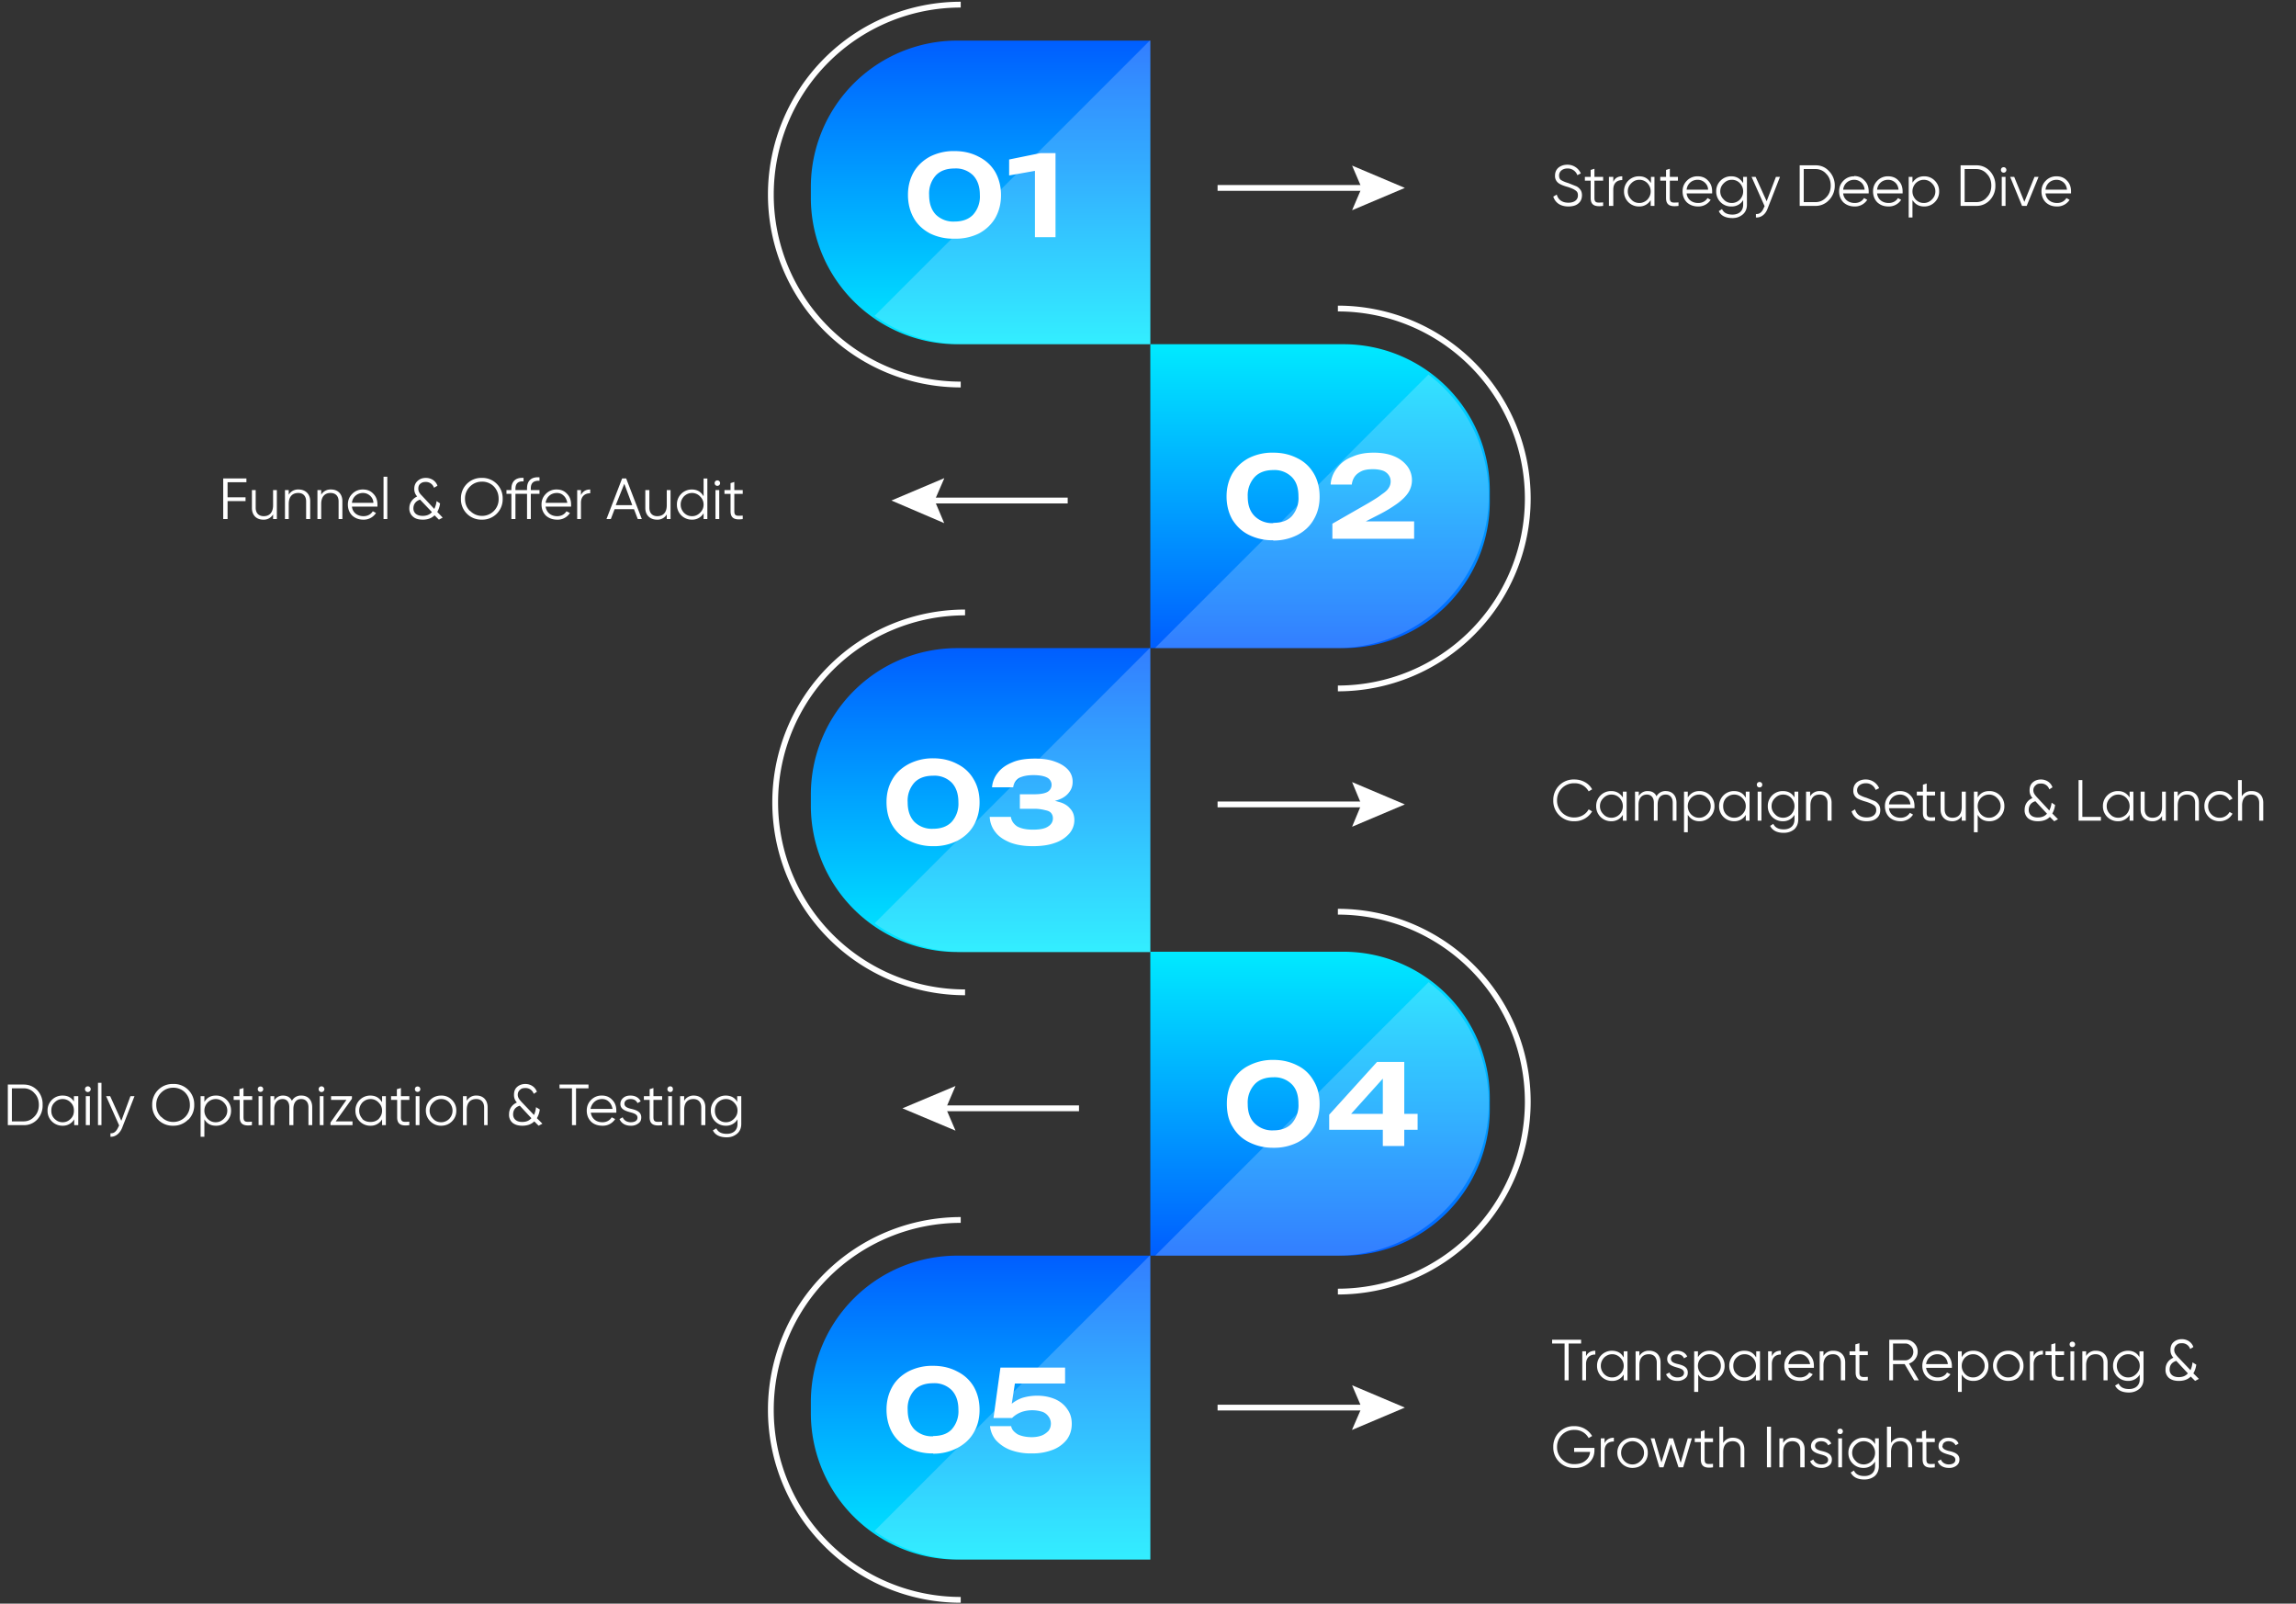 <svg xmlns="http://www.w3.org/2000/svg" width="792" height="553" fill="none"><rect width="100%" height="100%" fill="#333333" stroke="none"/><path fill="#fff" d="M543.1 283.2a7 7 0 0 1-5.2-2 7 7 0 0 1-2.1-5.2 7 7 0 0 1 2-5.1 7 7 0 0 1 5.3-2.1c2.6 0 5 1.3 6.1 3.4l-1.2.7a5.4 5.4 0 0 0-4.9-2.8 5.8 5.8 0 0 0-6 5.9 5.8 5.8 0 0 0 6 5.9c2.1 0 4-1.1 4.9-2.8l1.2.7a6.9 6.9 0 0 1-6 3.4Zm16.7-8.2v-2h1.3v10h-1.3v-2a4.5 4.5 0 0 1-4 2.2 5.1 5.1 0 0 1-5.2-5.2 5.1 5.1 0 0 1 5.2-5.2c1.7 0 3 .7 4 2.2Zm-6.7 5.8c.7.8 1.7 1.2 2.8 1.2 1 0 2-.4 2.8-1.2.7-.8 1.1-1.7 1.1-2.8 0-1.1-.4-2-1.1-2.8a3.8 3.8 0 0 0-2.8-1.2c-1.1 0-2 .4-2.8 1.2-.8.8-1.2 1.7-1.2 2.8 0 1.1.4 2 1.2 2.8Zm21.5-8c2.2 0 3.7 1.5 3.7 4v6.2H577v-6.2c0-1.8-1-2.8-2.4-2.8-1.7 0-2.8 1.1-2.8 3.5v5.5h-1.3v-6.2c0-1.8-1-2.8-2.4-2.8-1.6 0-2.9 1.1-2.9 3.5v5.5H564v-10h1.3v1.5a3.4 3.4 0 0 1 3.1-1.7c1.4 0 2.5.6 3 1.8a3.5 3.5 0 0 1 3.3-1.8Zm11.6 0a5 5 0 0 1 3.7 1.5 5 5 0 0 1 1.5 3.7 5 5 0 0 1-1.5 3.7 5 5 0 0 1-3.7 1.5c-1.7 0-3-.7-4-2.2v6h-1.3v-14h1.3v2c1-1.5 2.3-2.2 4-2.2Zm-2.9 8c.8.8 1.7 1.2 2.8 1.2 1.1 0 2-.4 2.8-1.2.8-.8 1.2-1.7 1.2-2.8 0-1.1-.4-2-1.2-2.8a3.8 3.8 0 0 0-2.8-1.2c-1 0-2 .4-2.8 1.2-.7.8-1.1 1.7-1.1 2.8 0 1.1.4 2 1.1 2.8Zm18.9-5.8v-2h1.3v10h-1.3v-2a4.5 4.5 0 0 1-4 2.2 5.1 5.1 0 0 1-5.2-5.2 5.1 5.1 0 0 1 5.1-5.2c1.8 0 3.2.7 4 2.2Zm-6.8 5.8c.8.8 1.7 1.2 2.8 1.2 1.1 0 2-.4 2.8-1.2.8-.8 1.2-1.7 1.2-2.8 0-1.1-.4-2-1.2-2.8a3.8 3.8 0 0 0-2.8-1.2c-1 0-2 .4-2.8 1.2-.7.8-1 1.7-1 2.8 0 1.1.3 2 1 2.8Zm12.2-9.5a1 1 0 0 1-1.3 0 1 1 0 0 1 0-1.4 1 1 0 0 1 1.3 0c.4.4.4 1 0 1.4Zm0 11.7h-1.3v-10h1.3v10Zm11.4-8v-2h1.3v9.6c0 1.4-.5 2.6-1.4 3.4-1 .8-2.2 1.2-3.6 1.2-2.3 0-3.9-.8-4.7-2.4l1.1-.7c.6 1.3 1.8 1.9 3.6 1.9 2.3 0 3.7-1.3 3.7-3.4V281a4.5 4.5 0 0 1-4 2.2 5.1 5.1 0 0 1-5.2-5.2 5.1 5.1 0 0 1 5.2-5.2c1.8 0 3.1.7 4 2.2Zm-6.7 5.8c.7.8 1.7 1.2 2.8 1.2 1 0 2-.4 2.8-1.2.7-.8 1.1-1.7 1.1-2.8 0-1.1-.4-2-1.1-2.8a3.8 3.8 0 0 0-2.8-1.2c-1.1 0-2 .4-2.8 1.2-.8.8-1.2 1.7-1.2 2.8 0 1.1.4 2 1.2 2.8Zm15.5-8c2.4 0 4 1.6 4 4v6.2h-1.4v-6.1c0-1.8-1-2.9-2.7-2.9-2 0-3.2 1.2-3.2 3.8v5.2H623v-10h1.4v1.6a3.7 3.7 0 0 1 3.3-1.8Zm16 10.4c-2.5 0-4.4-1.2-5.1-3.4l1.2-.7c.5 1.8 1.9 2.8 4 2.8 2 0 3.3-1 3.3-2.5 0-.8-.2-1.3-.8-1.7-.5-.4-1.4-.8-2.6-1.2-1.5-.4-2.4-.8-3-1.1a3 3 0 0 1-1.5-2.8c0-1.2.4-2.1 1.2-2.8.9-.7 1.9-1 3-1a5 5 0 0 1 4.7 3l-1.2.6a3.5 3.5 0 0 0-3.4-2.3c-1.7 0-3 1-3 2.4 0 .7.3 1.3.8 1.6.5.3 1.3.7 2.4 1l1 .4 1 .4 1 .4a4 4 0 0 1 1.3 1.2c.3.4.5 1.1.5 1.8 0 1.2-.4 2.2-1.3 2.9-.8.7-2 1-3.4 1Zm11.6-10.4c1.5 0 2.7.5 3.6 1.5 1 1 1.4 2.3 1.4 3.7v.7h-8.8c.2 2 1.8 3.3 4 3.3 1.5 0 2.6-.7 3.2-1.7l1.1.6a5 5 0 0 1-4.4 2.3c-1.5 0-2.8-.5-3.8-1.4-1-1-1.5-2.3-1.5-3.8s.5-2.7 1.5-3.7a5 5 0 0 1 3.7-1.5Zm0 1.2c-2 0-3.6 1.4-3.8 3.4h7.4c-.1-1-.5-1.9-1.2-2.5-.7-.6-1.5-.9-2.4-.9Zm12.1-1v1.3h-2.9v6c0 1.8 1 1.6 2.9 1.5v1.2c-2.8.4-4.2-.3-4.2-2.7v-6h-2.1V273h2.1v-2.4l1.3-.4v2.8h2.9Zm9.2 5.2V273h1.4v10h-1.4v-1.6a3.7 3.7 0 0 1-3.3 1.8c-2.4 0-4-1.6-4-4V273h1.4v6.1c0 1.8 1 2.9 2.7 2.9 2 0 3.2-1.2 3.2-3.8Zm9.5-5.4a5 5 0 0 1 3.7 1.5 5 5 0 0 1 1.5 3.7 5 5 0 0 1-1.5 3.7 5 5 0 0 1-3.7 1.5c-1.8 0-3.1-.7-4-2.2v6h-1.3v-14h1.3v2c.9-1.5 2.2-2.2 4-2.2Zm-2.9 8c.8.8 1.7 1.2 2.8 1.2 1.1 0 2-.4 2.8-1.2.8-.8 1.2-1.7 1.2-2.8 0-1.1-.4-2-1.2-2.8a3.8 3.8 0 0 0-2.8-1.2c-1 0-2 .4-2.8 1.2-.7.8-1.1 1.7-1.1 2.8 0 1.1.4 2 1.1 2.8Zm24.6-.3 2 2-1.3.7-1.5-1.5c-1 1-2.4 1.5-4.1 1.5-1.4 0-2.5-.3-3.4-1a3.6 3.6 0 0 1-1.2-3c0-1.7.9-3.2 2.7-4-.7-.8-1-1.6-1-2.6 0-1.2.3-2.1 1.1-2.8.8-.7 1.8-1 2.8-1 1.8 0 3.4 1 4 2.7l-1.1.7a2.9 2.9 0 0 0-2.9-2c-.7 0-1.3.1-1.8.6-.5.4-.8 1-.8 1.7 0 1 .5 1.6 1.3 2.5l4.2 4.5a8 8 0 0 0 .8-2.7l1.2.8a8 8 0 0 1-1 3Zm-5 1.4c1.4 0 2.4-.4 3.2-1.3l-4-4.3c-1.7.5-2.3 1.7-2.3 3 0 1.6 1.2 2.6 3.1 2.6Zm15.4-12.9v12.7h6.4v1.3H717v-14h1.4Zm16.3 6v-2h1.3v10h-1.3v-2a4.5 4.5 0 0 1-4 2.2 5.1 5.1 0 0 1-5.2-5.2 5.1 5.1 0 0 1 5.2-5.2c1.7 0 3 .7 4 2.2Zm-6.7 5.8c.7.8 1.7 1.2 2.8 1.2 1 0 2-.4 2.8-1.2.7-.8 1.1-1.7 1.1-2.8 0-1.1-.4-2-1.1-2.8a3.8 3.8 0 0 0-2.8-1.2c-1.1 0-2 .4-2.8 1.2-.8.8-1.2 1.7-1.2 2.8 0 1.1.4 2 1.2 2.8Zm17.9-2.6V273h1.3v10h-1.3v-1.6a3.7 3.7 0 0 1-3.4 1.8c-2.4 0-4-1.6-4-4V273h1.4v6.1c0 1.8 1 2.9 2.7 2.9 2 0 3.3-1.2 3.3-3.8Zm8.8-5.4c2.4 0 3.9 1.6 3.9 4v6.2h-1.3v-6.1c0-1.8-1-2.9-2.8-2.9-1.9 0-3.2 1.2-3.2 3.8v5.2h-1.3v-10h1.3v1.6a3.7 3.7 0 0 1 3.4-1.8Zm11 10.4a5.1 5.1 0 0 1-5.2-5.2 5 5 0 0 1 1.5-3.7 5 5 0 0 1 3.8-1.5c2 0 3.6 1 4.4 2.6l-1.1.6c-.6-1.2-1.8-2-3.3-2-1.1 0-2 .4-2.8 1.2-.8.8-1.2 1.7-1.2 2.8a3.9 3.9 0 0 0 4 4c1.5 0 2.7-.8 3.4-2l1 .6a5 5 0 0 1-4.4 2.6Zm11.1-10.4c2.5 0 4 1.6 4 4v6.2h-1.4v-6.1c0-1.8-1-2.9-2.7-2.9-1.9 0-3.2 1.2-3.2 3.8v5.2H772v-14h1.3v5.6a3.7 3.7 0 0 1 3.3-1.8ZM535.4 462h10v1.3h-4.3V476h-1.4v-12.7h-4.3V462Zm11.7 4v1.7c.6-1.3 1.7-1.9 3.2-1.9v1.3c-1.8 0-3.2 1-3.2 3.3v5.6h-1.3v-10h1.3Zm13 2v-2h1.3v10h-1.3v-2a4.5 4.5 0 0 1-4 2.2 5.1 5.1 0 0 1-5.2-5.2 5.1 5.1 0 0 1 5.1-5.2c1.8 0 3.2.7 4 2.2Zm-6.8 5.8c.8.8 1.7 1.2 2.8 1.2 1.1 0 2-.4 2.8-1.2.8-.8 1.2-1.7 1.2-2.8 0-1.1-.4-2-1.2-2.8a3.8 3.8 0 0 0-2.8-1.2c-1 0-2 .4-2.8 1.2-.7.8-1.1 1.7-1.1 2.8 0 1.1.4 2 1.1 2.8Zm15.6-8c2.4 0 3.9 1.6 3.9 4v6.2h-1.3v-6.1c0-1.8-1-2.9-2.7-2.9-2 0-3.3 1.2-3.3 3.8v5.2h-1.3v-10h1.3v1.6a3.7 3.7 0 0 1 3.4-1.8Zm7.5 2.8c0 1 .9 1.4 2 1.7 1.7.4 3.8.9 3.8 3 0 1-.3 1.6-1 2.1a4 4 0 0 1-2.6.8c-2 0-3.3-.9-3.9-2.3l1.2-.6c.3 1 1.4 1.7 2.7 1.7 1.3 0 2.3-.5 2.3-1.6 0-1-1-1.4-2-1.7-1.7-.5-3.8-1-3.8-3 0-.9.3-1.6 1-2.1.6-.6 1.4-.8 2.4-.8 1.6 0 2.9.7 3.5 2l-1.1.6c-.4-.9-1.2-1.4-2.4-1.4s-2.1.6-2.1 1.6Zm13.4-2.8a5 5 0 0 1 3.6 1.5 5 5 0 0 1 1.5 3.7 5 5 0 0 1-1.5 3.7 5 5 0 0 1-3.6 1.5c-1.8 0-3.1-.7-4-2.2v6h-1.4v-14h1.3v2c1-1.5 2.3-2.2 4-2.2Zm-3 8c.8.8 1.8 1.2 2.9 1.2 1 0 2-.4 2.8-1.2.7-.8 1.1-1.7 1.1-2.8 0-1.1-.4-2-1.1-2.8a3.8 3.8 0 0 0-2.8-1.2c-1.1 0-2 .4-2.8 1.2-.8.8-1.2 1.7-1.2 2.8 0 1.1.4 2 1.2 2.8Zm19-5.8v-2h1.3v10h-1.4v-2a4.5 4.5 0 0 1-4 2.2 5.1 5.1 0 0 1-5.2-5.2 5.1 5.1 0 0 1 5.2-5.2c1.8 0 3.1.7 4 2.2Zm-6.8 5.8c.8.8 1.7 1.2 2.8 1.2 1.1 0 2-.4 2.8-1.2.8-.8 1.1-1.7 1.1-2.8 0-1.1-.3-2-1.1-2.8a3.8 3.8 0 0 0-2.8-1.2c-1.1 0-2 .4-2.8 1.2-.8.8-1.1 1.7-1.1 2.8 0 1.1.3 2 1.1 2.8Zm12.2-7.8v1.7c.6-1.3 1.6-1.9 3.1-1.9v1.3c-1.8 0-3.1 1-3.1 3.3v5.6h-1.3v-10h1.3Zm9.6-.2c1.4 0 2.6.5 3.5 1.5 1 1 1.4 2.3 1.4 3.7v.7h-8.8c.3 2 1.8 3.3 4 3.3 1.5 0 2.6-.7 3.2-1.7l1.2.6a5 5 0 0 1-4.4 2.3c-1.6 0-2.9-.5-3.9-1.4-1-1-1.5-2.3-1.5-3.8s.5-2.7 1.5-3.7a5 5 0 0 1 3.8-1.5Zm0 1.2c-2.1 0-3.6 1.4-3.9 3.4h7.5c-.2-1-.6-1.9-1.3-2.5-.6-.6-1.4-.9-2.3-.9Zm11.7-1.2c2.4 0 4 1.6 4 4v6.2H635v-6.1c0-1.8-1-2.9-2.7-2.9-2 0-3.3 1.2-3.3 3.8v5.2h-1.3v-10h1.3v1.6a3.7 3.7 0 0 1 3.4-1.8Zm11.8.2v1.3h-2.9v6c0 1.8 1 1.6 2.9 1.5v1.2c-2.8.4-4.2-.3-4.2-2.7v-6H638V466h2v-2.4l1.4-.4v2.8h2.9Zm17.6 10h-1.6l-3.3-5.6h-4v5.6h-1.3v-14h5.6a4 4 0 0 1 3 1.2 4 4 0 0 1 1.2 3 4 4 0 0 1-.9 2.5 4 4 0 0 1-2.1 1.5l3.4 5.8Zm-4.6-12.7H653v5.8h4.2c.8 0 1.4-.3 2-.9a3 3 0 0 0 .8-2c0-.8-.3-1.5-.8-2-.6-.6-1.2-.9-2-.9Zm11 2.5c1.5 0 2.7.5 3.6 1.5.9 1 1.4 2.3 1.4 3.7v.7h-8.9c.3 2 1.9 3.3 4 3.3 1.5 0 2.7-.7 3.2-1.7l1.2.6a5 5 0 0 1-4.4 2.3c-1.6 0-2.9-.5-3.8-1.4-1-1-1.5-2.3-1.5-3.8s.5-2.7 1.4-3.7a5 5 0 0 1 3.8-1.5Zm0 1.2c-2 0-3.6 1.4-3.9 3.4h7.5c-.1-1-.5-1.9-1.2-2.5-.7-.6-1.5-.9-2.4-.9Zm12.4-1.2a5 5 0 0 1 3.7 1.5 5 5 0 0 1 1.5 3.7 5 5 0 0 1-1.5 3.7 5 5 0 0 1-3.7 1.5c-1.8 0-3.1-.7-4-2.2v6h-1.3v-14h1.3v2c.9-1.5 2.2-2.2 4-2.2Zm-2.9 8c.8.8 1.7 1.2 2.8 1.2 1.1 0 2-.4 2.8-1.2.8-.8 1.2-1.7 1.2-2.8 0-1.1-.4-2-1.2-2.8a3.8 3.8 0 0 0-2.8-1.2c-1 0-2 .4-2.8 1.2-.7.8-1.1 1.7-1.1 2.8 0 1.1.4 2 1.1 2.8Zm18.7 1c-1 1-2.3 1.4-3.8 1.4a5.2 5.2 0 0 1-5.2-5.2 5 5 0 0 1 1.5-3.7c1-1 2.3-1.5 3.7-1.5a5 5 0 0 1 3.8 1.5 5 5 0 0 1 1.5 3.7 5 5 0 0 1-1.5 3.7Zm-6.6-1c.8.8 1.7 1.2 2.8 1.2 1.1 0 2-.4 2.8-1.2.8-.8 1.2-1.7 1.2-2.8 0-1.1-.4-2-1.2-2.8a3.8 3.8 0 0 0-2.8-1.2c-1 0-2 .4-2.8 1.2-.7.8-1.1 1.7-1.1 2.8 0 1.1.4 2 1.1 2.8Zm11.6-7.8v1.7c.6-1.3 1.7-1.9 3.2-1.9v1.3c-1.8 0-3.2 1-3.2 3.3v5.6h-1.3v-10h1.3Zm10.5 0v1.3H709v6c0 1.8 1 1.6 2.9 1.5v1.2c-2.8.4-4.2-.3-4.2-2.7v-6h-2.1V466h2v-2.4l1.4-.4v2.8h2.9Zm3.5-1.7a1 1 0 0 1-1.3 0 1 1 0 0 1 0-1.4 1 1 0 0 1 1.3 0c.4.4.4 1 0 1.4Zm0 11.7h-1.3v-10h1.3v10Zm7.5-10.2c2.4 0 4 1.6 4 4v6.2h-1.4v-6.1c0-1.8-1-2.9-2.7-2.9-2 0-3.3 1.2-3.3 3.8v5.2h-1.3v-10h1.3v1.6a3.7 3.7 0 0 1 3.4-1.8Zm15 2.2v-2h1.4v9.6c0 1.4-.5 2.6-1.5 3.4-1 .8-2.2 1.2-3.5 1.2-2.4 0-4-.8-4.8-2.4l1.2-.7c.6 1.3 1.8 1.9 3.6 1.9 2.3 0 3.7-1.3 3.7-3.4V474a4.5 4.5 0 0 1-4 2.2 5.1 5.1 0 0 1-5.2-5.2 5.1 5.1 0 0 1 5.1-5.2c1.8 0 3.1.7 4 2.2Zm-6.7 5.8c.8.8 1.7 1.2 2.8 1.2 1.1 0 2-.4 2.8-1.2.8-.8 1.2-1.7 1.2-2.8 0-1.1-.4-2-1.2-2.8a3.8 3.8 0 0 0-2.8-1.2c-1 0-2 .4-2.8 1.2-.7.8-1.1 1.7-1.1 2.8 0 1.1.4 2 1.1 2.8Zm25.2-.3 2 2-1.3.7-1.5-1.5c-1 1-2.4 1.5-4.1 1.5-1.4 0-2.5-.3-3.4-1a3.6 3.6 0 0 1-1.2-3c0-1.7.9-3.2 2.7-4-.7-.8-1-1.6-1-2.6 0-1.2.3-2.1 1.1-2.8.8-.7 1.8-1 2.8-1 1.8 0 3.4 1 4 2.7l-1.1.7a2.9 2.9 0 0 0-2.8-2c-.8 0-1.4.1-1.9.6-.5.4-.8 1-.8 1.7 0 1 .5 1.6 1.3 2.5l4.3 4.5a8 8 0 0 0 .7-2.7l1.3.8a8 8 0 0 1-1 3Zm-5 1.4c1.4 0 2.4-.4 3.2-1.3l-4-4.3c-1.7.5-2.3 1.7-2.3 3 0 1.6 1.2 2.6 3.1 2.6ZM543 499.3h7v.8c0 1.7-.6 3.2-1.9 4.4a7 7 0 0 1-5 1.7 7 7 0 0 1-5.2-2 7 7 0 0 1-2.1-5.2 7 7 0 0 1 2-5.1 7 7 0 0 1 5.3-2.1 7 7 0 0 1 6.1 3.4l-1.2.7a5.4 5.4 0 0 0-4.9-2.8 5.8 5.8 0 0 0-6 5.9 5.8 5.8 0 0 0 6 5.9c1.6 0 2.9-.4 3.8-1.2 1-.8 1.5-1.8 1.6-3H543v-1.4Zm10.5-3.3v1.7c.6-1.3 1.7-1.9 3.2-1.9v1.3c-1.9 0-3.2 1-3.2 3.3v5.6h-1.3v-10h1.3Zm13.4 8.7c-1 1-2.3 1.5-3.8 1.5a5.2 5.2 0 0 1-5.2-5.2 5 5 0 0 1 1.5-3.7c1-1 2.3-1.5 3.7-1.5a5 5 0 0 1 3.8 1.5 5 5 0 0 1 1.5 3.7 5 5 0 0 1-1.5 3.7Zm-6.6-.9c.8.8 1.7 1.2 2.8 1.2 1.1 0 2-.4 2.8-1.2.8-.8 1.2-1.7 1.2-2.8 0-1.1-.4-2-1.2-2.8a3.8 3.8 0 0 0-2.8-1.2c-1 0-2 .4-2.8 1.2-.7.8-1.1 1.7-1.1 2.8 0 1.1.4 2 1.1 2.8Zm19.5.5 2.4-8.3h1.4l-3 10H579l-2.6-8-2.6 8h-1.4l-3-10h1.3l2.4 8.3 2.6-8.3h1.4l2.6 8.3Zm11.1-8.3v1.3H588v6c0 1.8 1 1.6 2.9 1.5v1.2c-2.8.4-4.2-.3-4.2-2.7v-6h-2.1V496h2.1v-2.4l1.3-.4v2.8h2.9Zm6.9-.2c2.4 0 3.9 1.6 3.9 4v6.2h-1.3v-6.1c0-1.8-1-2.9-2.7-2.9-2 0-3.3 1.2-3.3 3.8v5.2h-1.3v-14h1.3v5.6a3.7 3.7 0 0 1 3.4-1.8Zm11.7 10.2v-14h1.4v14h-1.4Zm9-10.2c2.5 0 4 1.6 4 4v6.2H621v-6.1c0-1.8-1-2.9-2.7-2.9-1.9 0-3.2 1.2-3.2 3.8v5.2h-1.3v-10h1.3v1.6a3.7 3.7 0 0 1 3.3-1.8Zm7.6 2.8c0 1 .9 1.4 2 1.7 1.7.4 3.8.9 3.8 3 0 1-.3 1.6-1 2.1a4 4 0 0 1-2.6.8c-2 0-3.3-.9-3.9-2.3l1.1-.6c.4 1 1.4 1.7 2.8 1.7 1.3 0 2.3-.5 2.3-1.6 0-1-1-1.4-2-1.7-1.8-.5-3.9-1-3.9-3 0-.9.4-1.6 1-2.1.7-.6 1.5-.8 2.5-.8 1.6 0 2.9.7 3.5 2l-1.1.6c-.4-.9-1.2-1.4-2.4-1.4s-2.1.6-2.1 1.6Zm9.3-4.3a1 1 0 0 1-1.3 0 1 1 0 0 1 0-1.4 1 1 0 0 1 1.3 0c.4.4.4 1 0 1.4Zm0 11.7h-1.3v-10h1.3v10Zm11.4-8v-2h1.3v9.6c0 1.4-.5 2.6-1.4 3.4-1 .8-2.2 1.2-3.6 1.2-2.3 0-3.9-.8-4.7-2.4l1.1-.7c.6 1.3 1.8 1.9 3.6 1.9 2.3 0 3.7-1.3 3.7-3.4V504a4.5 4.5 0 0 1-4 2.2 5.1 5.1 0 0 1-5.2-5.2 5.1 5.1 0 0 1 5.2-5.2c1.8 0 3.1.7 4 2.2Zm-6.7 5.8c.7.8 1.7 1.2 2.8 1.2 1 0 2-.4 2.8-1.2.7-.8 1.1-1.7 1.1-2.8 0-1.1-.4-2-1.1-2.8a3.8 3.8 0 0 0-2.8-1.2c-1.1 0-2 .4-2.8 1.2-.8.8-1.2 1.7-1.2 2.8 0 1.1.4 2 1.2 2.8Zm15.5-8c2.4 0 4 1.6 4 4v6.2h-1.4v-6.1c0-1.8-1-2.9-2.7-2.9-2 0-3.2 1.2-3.2 3.8v5.2h-1.4v-14h1.4v5.6a3.7 3.7 0 0 1 3.3-1.8Zm11.8.2v1.3h-2.9v6c0 1.8 1 1.6 2.9 1.5v1.2c-2.8.4-4.2-.3-4.2-2.7v-6H661V496h2v-2.4l1.4-.4v2.8h2.9Zm2.6 2.6c0 1 1 1.4 2 1.7 1.8.4 3.9.9 3.9 3 0 1-.4 1.6-1 2.1a4 4 0 0 1-2.7.8c-1.9 0-3.3-.9-3.8-2.3l1.1-.6c.4 1 1.4 1.7 2.7 1.7 1.3 0 2.3-.5 2.3-1.6 0-1-.9-1.4-2-1.7-1.7-.5-3.8-1-3.8-3 0-.9.3-1.6 1-2.1.6-.6 1.4-.8 2.4-.8 1.6 0 3 .7 3.5 2l-1 .6c-.5-.9-1.3-1.4-2.5-1.4-1.1 0-2 .6-2 1.6ZM541 71.2c-2.6 0-4.5-1.2-5.2-3.4l1.2-.7c.5 1.8 1.9 2.8 4 2.8s3.3-1 3.3-2.5c0-.8-.2-1.3-.8-1.7-.5-.4-1.4-.8-2.6-1.2-1.5-.4-2.4-.8-2.9-1.1a3 3 0 0 1-1.6-2.8c0-1.2.4-2.1 1.2-2.8.9-.7 1.9-1 3.1-1a5 5 0 0 1 4.6 3l-1.2.6a3.5 3.5 0 0 0-3.4-2.3c-1.7 0-2.9 1-2.9 2.4 0 .7.2 1.3.7 1.6.5.3 1.3.7 2.4 1l1 .4 1 .4 1 .4a4 4 0 0 1 1.3 1.2c.3.4.5 1.1.5 1.8 0 1.2-.4 2.2-1.3 2.9-.8.7-2 1-3.4 1ZM553 61v1.3h-3v6c0 1.8 1 1.6 3 1.5V71c-2.9.4-4.3-.3-4.3-2.7v-6h-2V61h2v-2.4l1.3-.4V61h3Zm3.5 0v1.7c.6-1.3 1.6-1.9 3.1-1.9v1.3c-1.8 0-3.1 1-3.1 3.3V71H555V61h1.4Zm13 2v-2h1.2v10h-1.3v-2a4.5 4.5 0 0 1-4 2.2 5.1 5.1 0 0 1-5.2-5.2 5.1 5.1 0 0 1 5.2-5.2c1.8 0 3 .7 4 2.2Zm-6.8 5.8c.7.8 1.7 1.2 2.8 1.2 1 0 2-.4 2.8-1.2.7-.8 1.1-1.7 1.1-2.8 0-1.1-.4-2-1.1-2.8a3.8 3.8 0 0 0-2.8-1.2c-1.1 0-2 .4-2.8 1.2-.8.8-1.2 1.7-1.2 2.8 0 1.1.4 2 1.2 2.8Zm16.1-7.8v1.3H576v6c0 1.8 1 1.6 3 1.5V71c-2.9.4-4.3-.3-4.3-2.7v-6h-2V61h2v-2.4l1.3-.4V61h3Zm6.8-.2c1.5 0 2.7.5 3.6 1.5 1 1 1.4 2.3 1.4 3.7v.7h-8.8c.2 2 1.8 3.3 4 3.3 1.5 0 2.6-.7 3.2-1.7l1.1.6a5 5 0 0 1-4.4 2.3c-1.5 0-2.8-.5-3.8-1.4-1-1-1.5-2.3-1.5-3.8s.5-2.7 1.5-3.7a5 5 0 0 1 3.7-1.5Zm0 1.2c-2 0-3.6 1.4-3.8 3.4h7.4c0-1-.5-1.9-1.2-2.5-.7-.6-1.5-.9-2.4-.9Zm15.7 1v-2h1.3v9.6c0 1.4-.5 2.6-1.5 3.4-1 .8-2.1 1.2-3.5 1.2-2.3 0-4-.8-4.7-2.4l1.1-.7c.6 1.3 1.8 1.9 3.6 1.9 2.3 0 3.7-1.3 3.7-3.4V69a4.5 4.5 0 0 1-4 2.2A5.1 5.1 0 0 1 592 66a5.1 5.1 0 0 1 5.2-5.2c1.7 0 3 .7 4 2.2Zm-6.7 5.8c.7.8 1.7 1.2 2.8 1.2 1 0 2-.4 2.8-1.2.7-.8 1.1-1.7 1.1-2.8 0-1.1-.4-2-1.1-2.8a3.8 3.8 0 0 0-2.8-1.2c-1.1 0-2 .4-2.8 1.2-.8.8-1.2 1.7-1.2 2.8 0 1.1.4 2 1.2 2.8Zm14.8.6 3.2-8.4h1.4l-4.3 11c-.7 1.9-2.2 3.1-4 3v-1.2c1.2.1 2.1-.6 2.7-2.1l.3-.6-4.5-10.1h1.4l3.8 8.4ZM620.8 57h5.4c2 0 3.5.7 4.7 2a7 7 0 0 1 2 5 7 7 0 0 1-2 5 6.2 6.2 0 0 1-4.7 2h-5.4V57Zm1.4 12.7h4c1.6 0 2.8-.6 3.8-1.7 1-1 1.5-2.4 1.5-4s-.5-3-1.5-4a4.8 4.8 0 0 0-3.8-1.7h-4v11.4Zm17.4-9c1.5 0 2.7.6 3.6 1.6 1 1 1.4 2.3 1.4 3.7v.7h-8.8c.2 2 1.8 3.3 4 3.3 1.5 0 2.6-.7 3.2-1.7l1.1.6a5 5 0 0 1-4.4 2.3c-1.5 0-2.8-.5-3.8-1.4-1-1-1.5-2.3-1.5-3.8s.5-2.7 1.5-3.7a5 5 0 0 1 3.7-1.5Zm0 1.3c-2 0-3.6 1.4-3.8 3.4h7.4c-.1-1-.5-1.9-1.2-2.5-.7-.6-1.5-.9-2.4-.9Zm11.7-1.2c1.5 0 2.7.5 3.6 1.5 1 1 1.4 2.3 1.4 3.7v.7h-8.8c.2 2 1.8 3.3 4 3.3 1.5 0 2.6-.7 3.2-1.7l1.1.6a5 5 0 0 1-4.4 2.3c-1.6 0-2.8-.5-3.8-1.4-1-1-1.5-2.3-1.5-3.8s.5-2.7 1.5-3.7a5 5 0 0 1 3.7-1.5Zm0 1.2c-2 0-3.6 1.4-3.8 3.4h7.4c-.1-1-.5-1.9-1.2-2.5-.7-.6-1.5-.9-2.4-.9Zm12.4-1.2a5 5 0 0 1 3.7 1.5 5 5 0 0 1 1.5 3.7 5 5 0 0 1-1.5 3.7 5 5 0 0 1-3.7 1.5c-1.7 0-3-.7-4-2.2v6h-1.3V61h1.3v2c1-1.5 2.3-2.2 4-2.2Zm-2.9 8c.8.8 1.7 1.2 2.8 1.2 1.1 0 2-.4 2.8-1.2.8-.8 1.2-1.7 1.2-2.8 0-1.1-.4-2-1.2-2.8a3.8 3.8 0 0 0-2.8-1.2c-1 0-2 .4-2.8 1.2-.7.8-1.1 1.7-1.1 2.8 0 1.1.4 2 1.1 2.8ZM676.3 57h5.4c1.9 0 3.5.7 4.7 2a7 7 0 0 1 1.9 5 7 7 0 0 1-1.9 5 6.2 6.2 0 0 1-4.7 2h-5.4V57Zm1.4 12.7h4c1.5 0 2.8-.6 3.7-1.7 1-1 1.5-2.4 1.5-4s-.5-3-1.5-4a4.8 4.8 0 0 0-3.7-1.7h-4v11.4Zm14.1-10.4a1 1 0 0 1-1.3 0 1 1 0 0 1 0-1.4 1 1 0 0 1 1.3 0c.4.4.4 1 0 1.4Zm0 11.7h-1.3V61h1.3v10Zm6.5-1.4 3.5-8.6h1.4l-4.1 10h-1.6l-4.1-10h1.4l3.5 8.6Zm11.1-8.8c1.5 0 2.7.5 3.6 1.5 1 1 1.4 2.3 1.4 3.7v.7h-8.8c.2 2 1.8 3.3 4 3.3 1.5 0 2.6-.7 3.2-1.7l1.1.6a5 5 0 0 1-4.4 2.3c-1.6 0-2.8-.5-3.8-1.4-1-1-1.5-2.3-1.5-3.8s.5-2.7 1.5-3.7a5 5 0 0 1 3.7-1.5Zm0 1.2c-2 0-3.6 1.4-3.8 3.4h7.4c-.1-1-.5-1.9-1.2-2.5-.7-.6-1.5-.9-2.4-.9ZM85 165v1.3h-6.5v5.2h6.2v1.3h-6.2v6.2H77v-14H85Zm9.2 9.2V169h1.3v10h-1.3v-1.6a3.7 3.7 0 0 1-3.4 1.8c-2.4 0-3.9-1.6-3.9-4V169h1.3v6.1c0 1.8 1 2.9 2.8 2.9 1.9 0 3.2-1.2 3.2-3.8Zm8.8-5.4c2.4 0 4 1.6 4 4v6.2h-1.4v-6.1c0-1.8-1-2.9-2.7-2.9-2 0-3.3 1.2-3.3 3.8v5.2h-1.3v-10h1.3v1.6a3.7 3.7 0 0 1 3.4-1.8Zm11.2 0c2.4 0 3.9 1.6 3.9 4v6.2h-1.3v-6.1c0-1.8-1-2.9-2.8-2.9-1.9 0-3.2 1.2-3.2 3.8v5.2h-1.3v-10h1.3v1.6a3.7 3.7 0 0 1 3.4-1.8Zm11 0c1.5 0 2.7.5 3.6 1.5 1 1 1.4 2.3 1.4 3.7v.7h-8.8c.2 2 1.8 3.3 4 3.3 1.5 0 2.6-.7 3.2-1.7l1.1.6a5 5 0 0 1-4.4 2.3c-1.5 0-2.8-.5-3.8-1.4-1-1-1.5-2.3-1.5-3.8s.5-2.7 1.5-3.7a5 5 0 0 1 3.7-1.5Zm0 1.2c-2 0-3.6 1.4-3.8 3.4h7.4c0-1-.5-1.9-1.2-2.5-.7-.6-1.5-.9-2.4-.9Zm8.4 9h-1.3v-14.6h1.3V179Zm17.2-2.5 1.9 2-1.3.7-1.5-1.5c-1 1-2.4 1.5-4 1.5-1.5 0-2.6-.3-3.4-1a3.6 3.6 0 0 1-1.3-3c0-1.7 1-3.2 2.7-4-.7-.8-1-1.6-1-2.6 0-1.2.4-2.1 1.2-2.8.8-.7 1.7-1 2.8-1 1.8 0 3.4 1 4 2.7l-1.2.7a2.9 2.9 0 0 0-2.8-2c-.7 0-1.3.1-1.9.6-.5.4-.7 1-.7 1.7 0 1 .4 1.6 1.3 2.5l4.2 4.5a8 8 0 0 0 .8-2.7l1.2.8a8 8 0 0 1-1 3Zm-5 1.4c1.3 0 2.4-.4 3.2-1.3l-4.1-4.3c-1.6.5-2.3 1.7-2.3 3 0 1.6 1.2 2.6 3.2 2.6Zm25.6-.8a7 7 0 0 1-5.2 2.1 7 7 0 0 1-5.1-2 7 7 0 0 1-2.1-5.2 7 7 0 0 1 2-5.1 7 7 0 0 1 5.2-2.1 7 7 0 0 1 7.2 7.2 7 7 0 0 1-2 5.1Zm-9.3-1a5.6 5.6 0 0 0 4.1 1.8 5.7 5.7 0 0 0 5.8-5.9c0-1.6-.5-3-1.6-4.2a5.6 5.6 0 0 0-4.2-1.7c-1.6 0-3 .6-4.1 1.7a5.7 5.7 0 0 0-1.7 4.2c0 1.6.5 3 1.7 4.2Zm24-11.5v1.2c-2-.1-3 .7-3 2.6v.6h3v1.3h-3v8.7h-1.3v-8.7h-4v8.7h-1.4v-8.7h-1.7V169h1.7v-.4c0-2.6 1.5-4 4.2-3.8v1.2c-1.9-.1-2.8.7-2.8 2.6v.4h4v-.6c0-2.6 1.5-4 4.2-3.8Zm6 4.2c1.4 0 2.6.5 3.5 1.5 1 1 1.4 2.3 1.4 3.7v.7h-8.8c.3 2 1.8 3.3 4 3.3 1.5 0 2.6-.7 3.2-1.7l1.2.6a5 5 0 0 1-4.4 2.3c-1.6 0-2.9-.5-3.9-1.4-1-1-1.5-2.3-1.5-3.8s.5-2.7 1.5-3.7a5 5 0 0 1 3.8-1.5Zm0 1.2c-2.1 0-3.6 1.4-3.9 3.4h7.5c-.2-1-.6-1.9-1.3-2.5-.6-.6-1.4-.9-2.3-.9Zm8.3-1v1.7c.7-1.3 1.7-1.9 3.2-1.9v1.3c-1.8 0-3.2 1-3.2 3.3v5.6h-1.3v-10h1.3Zm21 10H220l-1.3-3.4H212l-1.3 3.4h-1.5l5.4-14h1.4l5.4 14Zm-6-12.3-3 7.5h5.7l-2.8-7.5Zm14.6 7.5V169h1.3v10H230v-1.6a3.7 3.7 0 0 1-3.4 1.8c-2.4 0-4-1.6-4-4V169h1.4v6.1c0 1.8 1 2.9 2.7 2.9 2 0 3.3-1.2 3.3-3.8Zm12.7-3.2v-6h1.3v14h-1.3v-2a4.5 4.5 0 0 1-4 2.2 5.1 5.1 0 0 1-5.2-5.2 5.1 5.1 0 0 1 5.1-5.2c1.8 0 3.1.7 4 2.2Zm-6.8 5.8c.8.8 1.7 1.2 2.8 1.2 1.1 0 2-.4 2.8-1.2.8-.8 1.2-1.7 1.2-2.8 0-1.1-.4-2-1.2-2.8a3.8 3.8 0 0 0-2.8-1.2c-1 0-2 .4-2.8 1.2-.7.8-1.1 1.7-1.1 2.8 0 1.1.4 2 1.1 2.8Zm12.2-9.5a1 1 0 0 1-1.3 0 1 1 0 0 1 0-1.4 1 1 0 0 1 1.3 0c.4.4.4 1 0 1.4Zm0 11.7h-1.3v-10h1.3v10Zm8.1-10v1.3h-2.9v6c0 1.8 1 1.6 2.9 1.5v1.2c-2.8.4-4.2-.3-4.2-2.7v-6h-2.1V169h2.1v-2.4l1.3-.4v2.8h2.9ZM2.7 374h5.4c2 0 3.5.7 4.8 2a7 7 0 0 1 1.8 5 7 7 0 0 1-1.8 5 6.2 6.2 0 0 1-4.8 2H2.7v-14Zm1.4 12.7h4c1.6 0 2.8-.6 3.8-1.7 1-1 1.5-2.4 1.5-4s-.5-3-1.5-4a4.8 4.8 0 0 0-3.8-1.7h-4v11.4Zm21.4-6.7v-2H27v10h-1.4v-2a4.5 4.5 0 0 1-4 2.2 5.1 5.1 0 0 1-5.2-5.2 5.1 5.1 0 0 1 5.2-5.2c1.8 0 3.1.7 4 2.2Zm-6.7 5.8c.8.8 1.7 1.2 2.8 1.2 1.1 0 2-.4 2.8-1.2.8-.8 1.1-1.7 1.1-2.8 0-1.1-.3-2-1.1-2.8a3.8 3.8 0 0 0-2.8-1.2c-1.1 0-2 .4-2.8 1.2-.8.8-1.1 1.7-1.1 2.8 0 1.1.3 2 1.1 2.8Zm12.2-9.5a1 1 0 0 1-1.4 0 1 1 0 0 1 0-1.4 1 1 0 0 1 1.4 0c.4.4.4 1 0 1.4Zm0 11.7h-1.4v-10H31v10Zm4 0h-1.2v-14.6H35V388Zm6.9-1.6L45 378h1.4l-4.3 11c-.8 1.9-2.3 3.1-4 3v-1.2c1.2.1 2-.6 2.7-2.1l.3-.6-4.5-10.1H38l3.8 8.4Zm23-.3a7 7 0 0 1-5.2 2.1 7 7 0 0 1-5.1-2 7 7 0 0 1-2.1-5.2 7 7 0 0 1 2-5.1 7 7 0 0 1 5.2-2.1A7 7 0 0 1 67 381a7 7 0 0 1-2 5.1Zm-9.3-1a5.6 5.6 0 0 0 4.1 1.8 5.7 5.7 0 0 0 5.8-5.9c0-1.6-.5-3-1.6-4.2a5.6 5.6 0 0 0-4.2-1.7c-1.6 0-3 .6-4.1 1.7a5.7 5.7 0 0 0-1.7 4.2c0 1.6.5 3 1.7 4.2Zm19-7.3a5 5 0 0 1 3.6 1.5 5 5 0 0 1 1.5 3.7 5 5 0 0 1-1.5 3.7 5 5 0 0 1-3.7 1.5c-1.8 0-3.1-.7-4-2.2v6h-1.3v-14h1.3v2c.9-1.5 2.2-2.2 4-2.2Zm-3 8c.8.8 1.7 1.2 2.8 1.2 1.1 0 2-.4 2.8-1.2.8-.8 1.2-1.7 1.2-2.8 0-1.1-.4-2-1.2-2.8a3.8 3.8 0 0 0-2.8-1.2c-1 0-2 .4-2.8 1.2-.7.8-1.1 1.7-1.1 2.8 0 1.1.4 2 1.1 2.8ZM87 378v1.3H84v6c0 1.8 1 1.6 2.9 1.5v1.2c-2.8.4-4.2-.3-4.2-2.7v-6h-2.1V378h2v-2.4l1.4-.4v2.8H87Zm3.5-1.7a1 1 0 0 1-1.3 0 1 1 0 0 1 0-1.4 1 1 0 0 1 1.3 0c.4.4.4 1 0 1.4Zm0 11.7h-1.3v-10h1.3v10Zm13.5-10.2c2.2 0 3.7 1.5 3.7 4v6.2h-1.3v-6.2c0-1.8-1-2.8-2.5-2.8-1.6 0-2.7 1.1-2.7 3.5v5.5h-1.4v-6.2c0-1.8-.9-2.8-2.3-2.8-1.6 0-2.9 1.1-2.9 3.5v5.5h-1.3v-10h1.3v1.5a3.4 3.4 0 0 1 3-1.7c1.5 0 2.5.6 3.1 1.8a3.5 3.5 0 0 1 3.3-1.8Zm7.6-1.5a1 1 0 0 1-1.4 0 1 1 0 0 1 0-1.4 1 1 0 0 1 1.4 0c.4.4.4 1 0 1.4Zm0 11.7h-1.3v-10h1.3v10Zm9.8-9.1-5.6 7.8h5.8v1.3H114v-.9l5.5-7.8h-5.3V378h7.2v.9Zm10.4 1V378h1.3v10h-1.3v-2a4.5 4.5 0 0 1-4 2.2 5.1 5.1 0 0 1-5.2-5.2 5.1 5.1 0 0 1 5.1-5.2c1.8 0 3.1.7 4 2.2Zm-6.8 6c.8.7 1.7 1 2.8 1 1.1 0 2-.3 2.8-1 .8-.9 1.2-1.8 1.2-2.9 0-1.1-.4-2-1.2-2.8a3.8 3.8 0 0 0-2.8-1.2c-1 0-2 .4-2.8 1.2-.7.8-1.1 1.7-1.1 2.8 0 1.1.4 2 1.1 2.8Zm16.2-7.9v1.3h-2.9v6c0 1.8 1 1.6 2.9 1.5v1.2c-2.8.4-4.2-.3-4.2-2.7v-6h-2.1V378h2v-2.4l1.4-.4v2.8h2.9Zm3.5-1.7a1 1 0 0 1-1.3 0 1 1 0 0 1 0-1.4 1 1 0 0 1 1.3 0c.4.4.4 1 0 1.4Zm0 11.7h-1.3v-10h1.3v10Zm11.2-1.3c-1 1-2.3 1.5-3.7 1.5a5.2 5.2 0 0 1-5.3-5.2 5 5 0 0 1 1.5-3.7c1-1 2.3-1.5 3.8-1.5a5 5 0 0 1 3.7 1.5 5 5 0 0 1 1.5 3.7 5 5 0 0 1-1.5 3.7Zm-6.5-.9c.7.8 1.7 1.2 2.8 1.2 1 0 2-.4 2.8-1.2.7-.8 1.1-1.7 1.1-2.8 0-1.1-.4-2-1.1-2.8a3.8 3.8 0 0 0-2.8-1.2c-1.1 0-2 .4-2.8 1.2-.8.8-1.2 1.7-1.2 2.8 0 1.1.4 2 1.2 2.8Zm15-8c2.3 0 3.8 1.6 3.8 4v6.2H167v-6.1c0-1.8-1-2.9-2.7-2.9-2 0-3.3 1.2-3.3 3.8v5.2h-1.3v-10h1.3v1.6a3.7 3.7 0 0 1 3.4-1.8Zm20.7 7.7 2 2-1.3.7-1.5-1.5c-1 1-2.4 1.5-4.1 1.5-1.4 0-2.5-.3-3.4-1a3.6 3.6 0 0 1-1.2-3c0-1.7.9-3.2 2.7-4-.7-.8-1-1.6-1-2.6 0-1.2.3-2.1 1.1-2.8.8-.7 1.8-1 2.8-1 1.8 0 3.4 1 4 2.7l-1.1.7a2.9 2.9 0 0 0-2.8-2c-.8 0-1.4.1-1.9.6-.5.4-.8 1-.8 1.7 0 1 .5 1.6 1.3 2.5l4.3 4.5a8 8 0 0 0 .7-2.7l1.3.8a8 8 0 0 1-1 3Zm-5 1.4c1.4 0 2.4-.4 3.2-1.3l-4-4.3c-1.7.5-2.3 1.7-2.3 3 0 1.6 1.2 2.6 3.1 2.6ZM193 374h10v1.3h-4.3V388h-1.4v-12.7H193V374Zm14.7 3.8c1.4 0 2.6.5 3.5 1.5 1 1 1.4 2.3 1.4 3.7v.7h-8.8c.3 2 1.8 3.3 4 3.3 1.5 0 2.6-.7 3.2-1.7l1.2.6a5 5 0 0 1-4.4 2.3c-1.6 0-3-.5-3.9-1.4-1-1-1.5-2.3-1.5-3.8s.5-2.7 1.5-3.7a5 5 0 0 1 3.8-1.5Zm0 1.2c-2.1 0-3.6 1.4-4 3.4h7.6c-.2-1-.6-1.9-1.3-2.5-.6-.6-1.4-.9-2.3-.9Zm7.7 1.6c0 1 .9 1.4 2 1.7 1.7.4 3.8.9 3.8 3 0 1-.3 1.6-1 2.1a4 4 0 0 1-2.6.8c-2 0-3.3-.9-3.9-2.3l1.1-.6c.4 1 1.4 1.7 2.8 1.7 1.3 0 2.3-.5 2.3-1.6 0-1-1-1.4-2-1.7-1.8-.5-3.9-1-3.9-3 0-.9.4-1.6 1-2.1.7-.6 1.5-.8 2.5-.8 1.6 0 2.9.7 3.5 2l-1.1.6c-.4-.9-1.2-1.4-2.4-1.4s-2.1.6-2.1 1.6Zm13-2.6v1.3h-3v6c0 1.8 1 1.6 3 1.5v1.2c-2.9.4-4.3-.3-4.3-2.7v-6h-2V378h2v-2.4l1.3-.4v2.8h3Zm3.5-1.7a1 1 0 0 1-1.4 0 1 1 0 0 1 0-1.4 1 1 0 0 1 1.4 0c.3.4.3 1 0 1.4Zm0 11.7h-1.4v-10h1.3v10Zm7.4-10.2c2.4 0 4 1.6 4 4v6.2h-1.4v-6.1c0-1.8-1-2.9-2.7-2.9-2 0-3.2 1.2-3.2 3.8v5.2h-1.4v-10h1.4v1.6a3.7 3.7 0 0 1 3.3-1.8Zm15 2.2v-2h1.4v9.6c0 1.4-.5 2.6-1.5 3.4-1 .8-2.1 1.2-3.5 1.2-2.4 0-4-.8-4.8-2.4l1.2-.7c.6 1.3 1.8 1.9 3.6 1.9 2.3 0 3.7-1.3 3.7-3.4V386a4.5 4.5 0 0 1-4 2.2 5.1 5.1 0 0 1-5.2-5.2 5.1 5.1 0 0 1 5.1-5.2c1.8 0 3.2.7 4 2.2Zm-6.7 5.8c.8.8 1.7 1.2 2.8 1.2 1.1 0 2-.4 2.8-1.2.8-.8 1.2-1.7 1.2-2.8 0-1.1-.4-2-1.2-2.8a3.8 3.8 0 0 0-2.8-1.2c-1 0-2 .4-2.8 1.2-.7.8-1 1.7-1 2.8 0 1.1.3 2 1 2.8Z"></path><path fill="url(#a)" d="M330.2 14h66.6v104.7h-66.6a50.5 50.5 0 0 1-50.5-50.5v-3.7A50.5 50.5 0 0 1 330.2 14Z"></path><path fill="#fff" d="M301.7 108.9a52 52 0 0 0 30.4 9.8h64.7V14h-.2l-95 95v-.1Z" opacity=".2" style="mix-blend-mode:overlay"></path><path fill="#fff" d="M364.1 52.8v29H357V55.1l3.5 3.2-12.4 2.2V55l10.8-2.2h5.3ZM329.3 82.3a18 18 0 0 1-8.5-1.8c-2.4-1.3-4.3-3-5.6-5.3-1.3-2.3-2-5-2-8s.7-5.6 2-7.9c1.3-2.2 3.2-4 5.6-5.3a18 18 0 0 1 8.5-1.9c3.2 0 6 .7 8.4 2 2.4 1.2 4.3 3 5.6 5.2 1.3 2.3 2 5 2 8s-.7 5.6-2 7.9c-1.3 2.2-3.2 4-5.6 5.3a17.9 17.9 0 0 1-8.4 1.8Zm0-5.9c2.7 0 4.9-.8 6.4-2.4a9.3 9.3 0 0 0 2.3-6.8c0-2.9-.8-5.1-2.3-6.7a8.4 8.4 0 0 0-6.4-2.4c-2.8 0-5 .8-6.5 2.4a9.3 9.3 0 0 0-2.3 6.7c0 3 .8 5.2 2.3 6.8a8.6 8.6 0 0 0 6.5 2.4Z"></path><path stroke="#fff" stroke-miterlimit="10" stroke-width="2" d="M331.4 1.6a65.5 65.5 0 1 0 0 131M420 64.8h52.2"></path><path fill="#fff" d="m466.4 72.5 3.3-7.7-3.3-7.7 18.2 7.7-18.2 7.7Z"></path><path fill="url(#b)" d="M330.2 223.5h66.6v104.8h-66.6a50.5 50.5 0 0 1-50.5-50.6V274a50.5 50.5 0 0 1 50.5-50.5Z"></path><path fill="#fff" d="M301.7 318.4a52 52 0 0 0 30.4 9.9h64.7V223.5h-.2l-95 95Z" opacity=".2" style="mix-blend-mode:overlay"></path><path fill="#fff" d="M342.2 271.5a9 9 0 0 1 2-5c1.1-1.5 2.8-2.7 5-3.6 2-.9 4.7-1.3 7.8-1.3 2.6 0 4.9.3 6.8 1 2 .7 3.5 1.6 4.6 2.8a6 6 0 0 1 1.6 4.3c0 1.3-.4 2.5-1.2 3.5-.8 1.1-2 2-3.7 2.6-1.7.6-3.8 1-6.4.9v-.8c2.5-.1 4.6 0 6.4.6 1.7.4 3.1 1.2 4 2.3 1 1 1.5 2.4 1.5 4 0 1.7-.6 3.3-1.7 4.6a11.3 11.3 0 0 1-4.8 3.2c-2.1.8-4.7 1.2-7.8 1.2-3 0-5.5-.4-7.7-1.2-2.2-.9-4-2-5.2-3.6a9 9 0 0 1-2-5.3h7.3c.2 1.4 1 2.5 2.2 3.3 1.3.7 3 1.1 5.4 1.1 2.3 0 4-.3 5.1-1 1.2-.7 1.8-1.7 1.8-2.9 0-.7-.2-1.3-.6-1.8-.4-.5-1-.8-2-1a15 15 0 0 0-3.8-.5h-5v-5h5c2.1 0 3.6-.3 4.5-.8a2.8 2.8 0 0 0-.2-5c-1-.5-2.5-.8-4.6-.8-2 0-3.7.3-5 1a4.4 4.4 0 0 0-2 3.2h-7.3ZM321.9 291.8a18 18 0 0 1-8.5-2c-2.4-1.2-4.3-3-5.6-5.2-1.3-2.2-2-4.9-2-8 0-3 .7-5.6 2-7.8 1.3-2.3 3.2-4 5.6-5.3a18 18 0 0 1 8.5-2c3.2 0 6 .7 8.4 2 2.4 1.2 4.3 3 5.6 5.3 1.3 2.2 2 4.8 2 7.9 0 3-.7 5.6-2 7.9-1.3 2.3-3.2 4-5.6 5.3a17.9 17.9 0 0 1-8.4 1.9Zm0-6c2.7 0 4.9-.8 6.4-2.4a9.3 9.3 0 0 0 2.3-6.7c0-3-.8-5.2-2.3-6.8a8.4 8.4 0 0 0-6.4-2.4c-2.8 0-5 .8-6.5 2.4a9.3 9.3 0 0 0-2.3 6.8c0 2.9.8 5.1 2.3 6.7a8.6 8.6 0 0 0 6.5 2.4Z"></path><path stroke="#fff" stroke-miterlimit="10" stroke-width="2" d="M332.9 211.2a65.5 65.5 0 0 0 0 131M420 277.4h52.2"></path><path fill="#fff" d="m466.4 285.1 3.2-7.7-3.2-7.7 18.2 7.7-18.2 7.7Z"></path><path fill="url(#c)" d="M330.2 433h66.6v104.8h-66.6a50.5 50.5 0 0 1-50.5-50.5v-3.8a50.5 50.5 0 0 1 50.5-50.5Z"></path><path fill="#fff" d="M301.7 528a52 52 0 0 0 30.4 9.8h64.7V433h-.2l-95 95Z" opacity=".2" style="mix-blend-mode:overlay"></path><path fill="#fff" d="M345.1 471.6h22.3v5.5h-20l2.9-1.4-1.7 11h-1.8a10 10 0 0 1 2.3-2.7 12 12 0 0 1 3.7-2c1.4-.4 3-.7 5-.7 2.5 0 4.6.5 6.4 1.3 1.7.8 3.1 2 4 3.4 1 1.4 1.5 3 1.5 5s-.5 3.7-1.6 5.3a11.2 11.2 0 0 1-4.8 3.6 19 19 0 0 1-7.4 1.3 20 20 0 0 1-7.4-1.2c-2.1-.8-3.7-2-5-3.4a9.1 9.1 0 0 1-2-4.8h7.3c.2 1.2 1 2 2.2 2.8 1.2.6 2.9 1 4.9 1 1.3 0 2.5-.2 3.5-.6 1-.4 1.7-1 2.3-1.6.5-.7.8-1.5.8-2.5a4 4 0 0 0-.8-2.4 4.5 4.5 0 0 0-2-1.6 11.7 11.7 0 0 0-6.6-.2 9 9 0 0 0-4 2.3h-6.4l2.4-17.4ZM321.9 501.2a18 18 0 0 1-8.5-1.9c-2.4-1.2-4.3-3-5.6-5.2-1.3-2.3-2-5-2-8s.7-5.6 2-7.9c1.3-2.3 3.2-4 5.6-5.3a18 18 0 0 1 8.5-1.9c3.2 0 6 .7 8.4 2 2.4 1.2 4.3 3 5.6 5.2 1.3 2.3 2 4.9 2 8 0 3-.7 5.6-2 7.8-1.3 2.3-3.2 4-5.6 5.3a17.9 17.9 0 0 1-8.4 2Zm0-6c2.7 0 4.9-.7 6.4-2.3a9.3 9.3 0 0 0 2.3-6.8c0-2.9-.8-5.1-2.3-6.7a8.4 8.4 0 0 0-6.4-2.4c-2.8 0-5 .8-6.5 2.4a9.3 9.3 0 0 0-2.3 6.7c0 3 .8 5.2 2.3 6.8a8.6 8.6 0 0 0 6.5 2.4Z"></path><path stroke="#fff" stroke-miterlimit="10" stroke-width="2" d="M331.4 420.7a65.5 65.5 0 1 0 0 131M420 485.4h52.2"></path><path fill="#fff" d="m466.4 493 3.3-7.6-3.3-7.7 18.2 7.7-18.2 7.7Z"></path><path fill="url(#d)" d="M463.4 433h-66.6V328.2h66.6a50.5 50.5 0 0 1 50.5 50.5v3.8a50.5 50.5 0 0 1-50.5 50.5Z"></path><path fill="#fff" d="M492.8 338.7 398.5 433h63a52.5 52.5 0 0 0 31.3-94.3Z" opacity=".2" style="mix-blend-mode:overlay"></path><path fill="#fff" d="M484.4 366.2v29H477v-25.9h2.4L464 386.4v-2.3H489v5.5h-30.5v-5.2l16.5-18.2h9.3ZM439.2 395.8a18 18 0 0 1-8.5-2c-2.4-1.2-4.2-3-5.5-5.2-1.4-2.2-2-4.9-2-8 0-3 .6-5.6 2-7.9 1.3-2.2 3.1-4 5.5-5.2a18 18 0 0 1 8.5-2c3.3 0 6 .7 8.5 2 2.4 1.2 4.2 3 5.5 5.3 1.3 2.2 2 4.8 2 7.9 0 3-.7 5.6-2 7.9-1.3 2.3-3.1 4-5.5 5.3a17.9 17.9 0 0 1-8.5 1.9Zm0-6c2.8 0 4.9-.8 6.4-2.4a9.3 9.3 0 0 0 2.3-6.7c0-3-.7-5.2-2.3-6.8a8.4 8.4 0 0 0-6.4-2.4c-2.7 0-4.9.8-6.4 2.4a9.3 9.3 0 0 0-2.4 6.8c0 2.9.8 5.1 2.4 6.7a8.6 8.6 0 0 0 6.4 2.4Z"></path><path stroke="#fff" stroke-miterlimit="10" stroke-width="2" d="M461.5 314.4a65.5 65.5 0 1 1 0 131M372.2 382.2h-48.4"></path><path fill="#fff" d="m329.6 374.5-3.3 7.7 3.3 7.7-18.3-7.7 18.3-7.7Z"></path><path fill="url(#e)" d="M463.4 223.5h-66.6V118.7h66.6a50.5 50.5 0 0 1 50.5 50.5v3.8a50.5 50.5 0 0 1-50.5 50.5Z"></path><path fill="#fff" d="m492.8 129.1-94.4 94.4h63.1a52.5 52.5 0 0 0 31.3-94.3Z" opacity=".2" style="mix-blend-mode:overlay"></path><path fill="#fff" d="M459 167a10 10 0 0 1 2.3-5.7c1.3-1.7 3-3 5.2-3.8 2.2-1 4.6-1.4 7.4-1.4 2.6 0 5 .4 6.9 1.2 2 .8 3.5 2 4.6 3.4a8 8 0 0 1 .5 9c-.8 1.3-2 2.5-3.7 3.8a48 48 0 0 1-6.6 4l-8.4 4.3-.4-2h21v6h-28.2v-5.2l12.4-7.1c2-1.2 3.5-2.1 4.6-3 1.2-.8 2-1.5 2.4-2.2a4 4 0 0 0 .7-2.3c0-.8-.2-1.5-.7-2.2a4.2 4.2 0 0 0-2-1.5c-.9-.3-2-.5-3.4-.5-1.6 0-3 .2-4 .7-1 .5-1.8 1.1-2.4 2a6 6 0 0 0-.9 2.6h-7.2ZM439.2 186.3a18 18 0 0 1-8.5-1.9c-2.4-1.2-4.2-3-5.6-5.2-1.3-2.3-2-5-2-8s.7-5.6 2-7.9c1.4-2.3 3.2-4 5.6-5.3a18 18 0 0 1 8.5-1.9c3.3 0 6 .7 8.5 2 2.4 1.2 4.2 3 5.5 5.2 1.3 2.2 2 4.9 2 8 0 3-.7 5.6-2 7.8-1.3 2.3-3.1 4-5.5 5.3a18 18 0 0 1-8.5 2Zm0-6c2.8 0 4.9-.7 6.4-2.3a9.3 9.3 0 0 0 2.3-6.8c0-2.9-.7-5.1-2.3-6.7a8.4 8.4 0 0 0-6.4-2.4c-2.7 0-4.9.8-6.4 2.4a9.3 9.3 0 0 0-2.4 6.7c0 3 .8 5.2 2.4 6.8a8.6 8.6 0 0 0 6.4 2.4Z"></path><path stroke="#fff" stroke-miterlimit="10" stroke-width="2" d="M461.5 106.4a65.5 65.5 0 0 1 0 131M368.3 172.6h-48.4"></path><path fill="#fff" d="m325.7 165-3.3 7.6 3.3 7.8-18.2-7.8 18.2-7.7Z"></path><defs><linearGradient id="a" x1="338.3" x2="338.3" y1="14" y2="118.7" gradientUnits="userSpaceOnUse"><stop stop-color="#005EFF"></stop><stop offset="1" stop-color="#00EAFF"></stop></linearGradient><linearGradient id="b" x1="338.2" x2="338.2" y1="223.5" y2="328.3" gradientUnits="userSpaceOnUse"><stop stop-color="#005EFF"></stop><stop offset="1" stop-color="#00EAFF"></stop></linearGradient><linearGradient id="c" x1="338.3" x2="338.3" y1="433" y2="537.8" gradientUnits="userSpaceOnUse"><stop stop-color="#005EFF"></stop><stop offset="1" stop-color="#00EAFF"></stop></linearGradient><linearGradient id="d" x1="455.3" x2="455.3" y1="433" y2="328.2" gradientUnits="userSpaceOnUse"><stop stop-color="#005EFF"></stop><stop offset="1" stop-color="#00EAFF"></stop></linearGradient><linearGradient id="e" x1="455.3" x2="455.3" y1="223.5" y2="118.7" gradientUnits="userSpaceOnUse"><stop stop-color="#005EFF"></stop><stop offset="1" stop-color="#00EAFF"></stop></linearGradient></defs></svg>